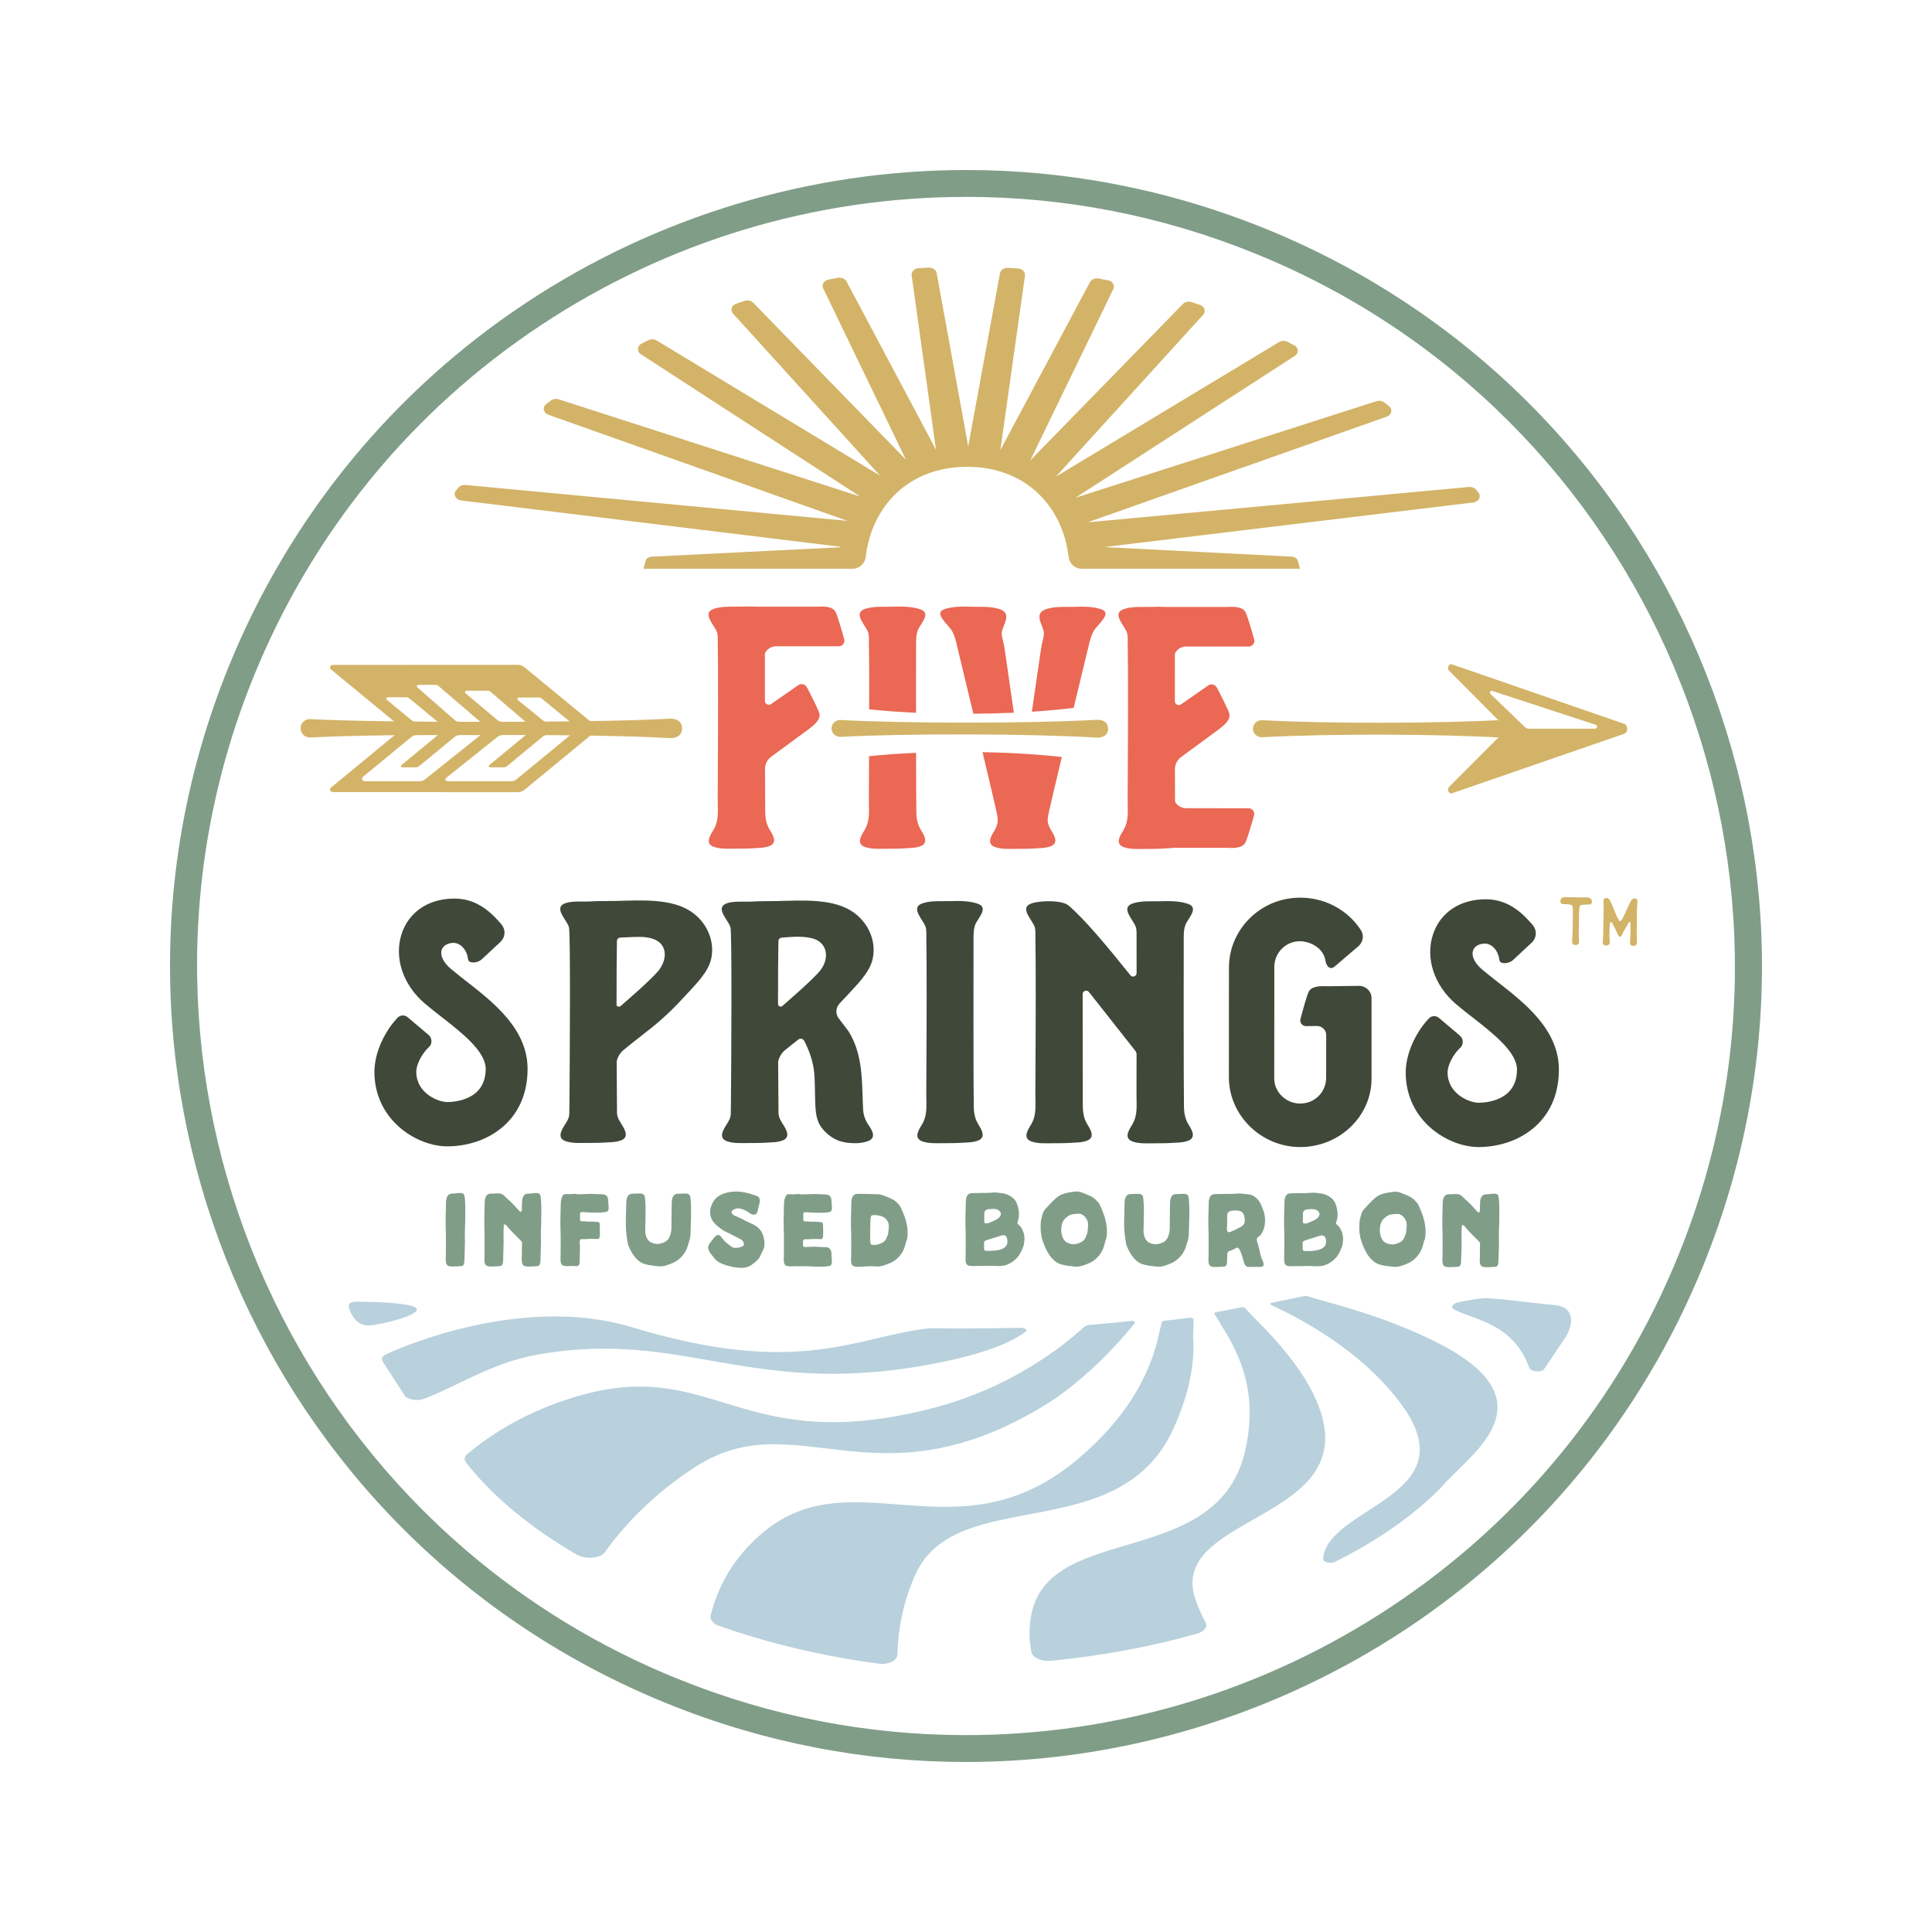 <?xml version="1.0" encoding="iso-8859-1"?>
<!-- Generator: Adobe Illustrator 28.2.0, SVG Export Plug-In . SVG Version: 6.00 Build 0)  -->
<svg version="1.1" id="Layer_1" xmlns="http://www.w3.org/2000/svg" xmlns:xlink="http://www.w3.org/1999/xlink" x="0px" y="0px"
	 width="500px" height="500px" viewBox="0 0 500 500" enable-background="new 0 0 500 500" xml:space="preserve">
<g>
	<g>
		<g>
			<path fill="#809D88" d="M250.083,44v6.952h0.001c25.567,0,50.661,4.91,74.585,14.595
				c101.708,41.173,150.957,157.414,109.784,259.122c-15.165,37.461-40.928,69.002-74.504,91.212
				c-32.802,21.698-70.846,33.167-110.019,33.167c-25.577,0-50.675-4.91-74.599-14.595
				C73.624,393.281,24.375,277.039,65.547,175.332c15.164-37.46,40.927-69,74.504-91.21c32.801-21.697,70.845-33.166,110.019-33.169
				L250.083,44 M250.07,44C168.653,44.006,91.531,92.615,59.103,172.723c-42.679,105.43,8.19,225.495,113.62,268.175
				C198.044,451.148,224.195,456,249.93,456c81.417,0,158.538-48.614,190.967-128.722c42.679-105.43-8.19-225.495-113.62-268.175
				C301.956,48.852,275.805,43.998,250.07,44L250.07,44z"/>
			<g>
				<g>
					<g>
						<g>
							<path fill="#809D88" d="M120.177,326.524c-0.001,0.034-0.008,0.063-0.017,0.091c-0.043,0.543-0.22,1.005-0.759,1.043
								c-0.775,0.057-1.531,0.12-2.308,0.113c-0.549-0.005-1.309-0.025-1.574-0.69c-0.274-0.681-0.129-1.67-0.13-2.394
								c-0.002-2.281,0.054-4.576-0.04-6.855c-0.086-2.1,0.055-4.191,0.069-6.289c0.008-1.353,0.208-2.668,1.705-2.639
								c0.694,0.016,2.155-0.389,2.751,0.011c0.442,0.299,0.405,1.202,0.456,1.702c0.136,1.319,0.078,3.026,0.078,4.338
								c-0.002,2.338-0.157,3.499-0.096,5.538c0.01,0.342,0.015,0.683,0.015,1.025C120.323,323.181,120.208,324.867,120.177,326.524
								z"/>
							<path fill="#809D88" d="M140.085,314.968c-0.002,2.338-0.158,3.499-0.096,5.538c0.011,0.342,0.015,0.683,0.015,1.025
								c-0.005,1.663-0.12,3.349-0.149,5.006c-0.001,0.034-0.007,0.063-0.017,0.091c-0.042,0.543-0.22,1.005-0.759,1.043
								c-0.775,0.057-1.531,0.12-2.307,0.113c-0.55-0.005-1.309-0.025-1.575-0.69c-0.273-0.681-0.129-1.67-0.13-2.394
								c-0.001-0.659,0.003-1.319,0.008-1.978c0.001-0.392,0.138-1.215-0.161-1.519c-0.026-0.027-0.052-0.052-0.078-0.077
								c-1.082-1.138-2.247-2.17-3.267-3.388c-0.192-0.229-0.389-0.455-0.588-0.679c-0.07-0.081-0.591-0.312-0.602-0.043
								c-0.042,1.172-0.095,2.136-0.054,3.483c0.01,0.342,0.015,0.683,0.015,1.025c-0.005,1.663-0.12,3.349-0.149,5.006
								c-0.001,0.034-0.007,0.063-0.017,0.091c-0.043,0.543-0.22,1.005-0.759,1.043c-0.775,0.057-1.531,0.12-2.307,0.113
								c-0.55-0.005-1.31-0.025-1.575-0.69c-0.273-0.681-0.129-1.67-0.13-2.394c-0.002-2.281,0.054-4.576-0.04-6.855
								c-0.086-2.1,0.055-4.191,0.069-6.289c0.008-1.353,0.208-2.668,1.705-2.639c0.694,0.016,2.257-0.226,2.854,0.177
								c0.007,0.005,0.011,0.009,0.017,0.014c0.103,0.041,0.203,0.109,0.296,0.19c0.02,0.007,0.04,0.018,0.058,0.036
								c0.869,0.885,1.703,1.55,2.558,2.456c0.174,0.188,0.347,0.378,0.516,0.573c0.42,0.487,0.786,0.862,1.159,1.224
								c0.053,0.032,0.107,0.052,0.171,0.038c0.155-0.032,0.25-0.21,0.286-0.367c0.006-0.02,0.009-0.041,0.015-0.061
								c0.014-0.545,0.026-1.089,0.031-1.634c0.008-1.353,0.208-2.668,1.705-2.639c0.693,0.016,2.155-0.389,2.751,0.011
								c0.442,0.299,0.405,1.202,0.456,1.702C140.142,311.949,140.085,313.655,140.085,314.968z"/>
							<path fill="#809D88" d="M157.413,313.203c-0.192,0.505-0.767,0.462-1.087,0.523c-0.842,0.156-1.93,0.091-2.769,0.088
								c-1.287,0-2.016-0.131-3.027-0.122c-0.019,0.005-0.037,0.007-0.058,0.011c-0.205,0.048-0.3,0.075-0.353,0.303
								c-0.002,0.005-0.005,0.014-0.006,0.018c0,0.034,0,0.068,0,0.102c0,0.201-0.003,1.349-0.006,1.534
								c0.011,0.05,0.024,0.097,0.038,0.14c0.044,0.138,0.145,0.213,0.272,0.251c0.157,0.002,0.311,0.007,0.45,0.007
								c0.801,0.002,1.198,0.145,1.898,0.086c0.117-0.009,0.234-0.014,0.352-0.014c0.569,0.002,1.146,0.106,1.714,0.136
								c0.011,0,0.021,0.007,0.031,0.016c0.187,0.036,0.345,0.197,0.359,0.688c0.018,0.706,0.038,1.394,0.036,2.102
								c-0.001,0.5-0.008,1.193-0.238,1.435c-0.233,0.249-0.571,0.118-0.82,0.118c-0.781,0.002-1.567-0.048-2.348,0.038
								c-0.368,0.041-0.734,0.027-1.101,0.002c-0.018,0-0.036,0.002-0.054,0.002c-0.146,0.009-0.398,0.009-0.51,0.129
								c-0.079,0.084-0.121,0.274-0.16,0.41c0.001,0.113,0.005,0.224,0.005,0.335c0,0.005,0,0.016,0,0.032c-0.006,0-0.012,0-0.019,0
								c0.018,0.306,0.071,0.616,0.077,0.822c0.015,0.697-0.035,1.396-0.04,2.093c-0.005,0.665-0.029,1.344-0.027,2.021
								c0.001,0.378-0.076,1.061-0.668,1.145c-0.349,0.05-0.704-0.016-1.057-0.036c-0.5,0.032-0.997,0.057-1.503,0.052
								c-0.55-0.002-1.31-0.023-1.575-0.677c-0.273-0.67-0.129-1.643-0.13-2.356c0-1.161,0.012-2.327,0.014-3.492
								c0-0.104,0.001-0.21,0-0.315c0-0.378-0.001-0.756-0.007-1.134c-0.008-0.595-0.021-1.19-0.046-1.783
								c-0.087-2.069,0.055-4.126,0.069-6.19c0.005-0.722,0.067-1.43,0.36-1.924c0.063-0.258,0.167-0.475,0.341-0.6
								c0.435-0.31,1.066-0.147,1.529-0.149c0.107,0,0.216,0.002,0.324,0.005c0.622-0.079,1.335-0.165,1.769,0.011
								c0.763,0.005,1.524-0.005,2.284-0.061c1.341-0.1,2.676,0.061,4.014,0.075c0.865,0.009,1.704,0.238,1.684,1.944
								C157.411,311.815,157.669,312.524,157.413,313.203z"/>
							<path fill="#809D88" d="M178.83,314.995c-0.001,1.17-0.107,2.347-0.1,3.512c0.005,0.706-0.016,1.333-0.182,2.023
								c-0.154,0.64-0.367,1.261-0.547,1.894c-0.57,2.005-2.184,3.732-3.877,4.42c-1.21,0.493-2.311,1.048-3.886,0.846
								c-1.244-0.156-2.364-0.208-3.571-0.62c-1.231-0.419-2.356-1.559-3.062-2.754c-0.418-0.706-0.765-1.43-1.069-2.186
								c-0.322-1.752-0.561-3.438-0.573-5.237c-0.011-1.774,0.097-3.546,0.109-5.321c0.009-1.353,0.208-2.668,1.705-2.639
								c0.694,0.014,2.153-0.231,2.751,0.172c0.442,0.299,0.404,1.199,0.456,1.702c0.137,1.319,0.078,2.865,0.078,4.178
								c-0.001,0.81-0.024,1.62-0.055,2.428c-0.028,0.776-0.08,1.575,0.137,2.324c0.149,0.514,0.399,1,0.749,1.374
								c0.487,0.516,1.424,0.781,2.087,0.815c0.739,0.041,1.318-0.179,1.994-0.466c0.489-0.206,0.997-0.677,1.242-1.211
								c0.432-0.951,0.566-1.801,0.56-2.827c-0.003-0.656,0.001-1.313,0.009-1.969c0.016-1.292,0.046-2.582,0.054-3.875
								c0.009-1.353,0.209-2.668,1.705-2.637c0.694,0.014,2.155-0.233,2.751,0.172c0.442,0.299,0.404,1.199,0.456,1.702
								C178.889,312.137,178.83,313.683,178.83,314.995z"/>
							<path fill="#809D88" d="M197.391,323.708c-0.421,0.785-0.611,1.566-1.213,2.238c-0.544,0.609-1.199,1.077-1.849,1.523
								c-0.665,0.462-1.504,0.609-2.09,0.65c-0.07,0.005-0.139,0.007-0.209,0.007c-1.53-0.002-2.975-0.292-4.439-0.79
								c-0.51-0.174-1.456-0.536-2.062-1.025c-0.42-0.342-0.747-0.831-1.101-1.251c-0.359-0.425-0.731-0.867-0.983-1.414
								c-0.403-0.871-0.027-1.546,0.393-2.089c0.113-0.147,0.227-0.292,0.342-0.437c0.201-0.256,0.408-0.518,0.605-0.783
								c0.154-0.21,0.401-0.491,0.702-0.634c0.662-0.315,1.052,0.235,1.366,0.677c0.028,0.043,0.059,0.086,0.089,0.127
								c0.405,0.559,0.955,1.091,1.633,1.586c0.113,0.084,0.223,0.172,0.329,0.258c0.334,0.267,0.648,0.521,1.064,0.579
								c0.616,0.088,1.538-0.072,2.117-0.339c0.553-0.256,0.54-0.665,0.279-1.186c-0.195-0.389-0.457-0.559-0.806-0.756
								c-0.835-0.473-1.712-0.846-2.553-1.306c-0.354-0.195-0.689-0.378-1.077-0.523c-0.287-0.106-0.56-0.251-0.858-0.462
								c-1.64-1.154-3.495-2.465-3.284-5.121c0.055-0.708,0.373-1.351,0.65-1.942c1.093-2.34,4.284-3.021,6.41-2.929
								c1.36,0.061,2.717,0.335,3.924,0.794c0.131,0.052,0.284,0.093,0.445,0.136c0.571,0.152,1.282,0.339,1.4,1.127
								c0.081,0.548-0.068,1.077-0.213,1.589c-0.045,0.158-0.087,0.308-0.122,0.457c-0.046,0.201-0.07,0.353-0.092,0.489
								c-0.043,0.281-0.077,0.502-0.27,0.898c-0.111,0.229-0.299,0.387-0.542,0.455c-0.377,0.109-0.882-0.007-1.256-0.283
								c-1.021-0.754-2.936-1.881-4.283-0.957c-0.359,0.247-0.674,0.396-0.453,0.894c0.137,0.306,0.567,0.573,0.829,0.681
								c0.001,0,0.089,0.036,0.089,0.036c0.505,0.21,1.024,0.425,1.526,0.681c0.738,0.373,1.463,0.783,2.216,1.116
								c0.1,0.043,0.2,0.086,0.301,0.129c0.393,0.167,0.799,0.344,1.161,0.607c0.009,0.005,0.017,0.011,0.025,0.018l0.008,0.007
								c1.229,0.708,1.962,1.926,2.244,3.723C197.939,321.95,197.923,322.713,197.391,323.708z"/>
							<path fill="#809D88" d="M215.188,324.704c-0.01,0.79,0.249,1.815-0.009,2.496c-0.19,0.502-0.766,0.459-1.085,0.518
								c-0.843,0.158-1.93,0.093-2.769,0.091c-1.494,0-2.234-0.179-3.535-0.106c-0.217,0.011-0.436,0.016-0.655,0.016
								c-0.352,0-0.705-0.016-1.058-0.036c-0.5,0.032-0.998,0.059-1.505,0.052c-0.55-0.002-1.31-0.023-1.576-0.677
								c-0.274-0.672-0.129-1.645-0.13-2.358c-0.002-2.245,0.055-4.504-0.04-6.746c-0.087-2.069,0.055-4.126,0.069-6.19
								c0.005-0.722,0.067-1.43,0.36-1.924c0.063-0.258,0.167-0.475,0.341-0.6c0.435-0.31,1.066-0.147,1.529-0.145
								c0.107-0.002,0.216,0,0.324,0c0.622-0.079,1.335-0.165,1.769,0.011c0.763,0.005,1.524-0.005,2.284-0.061
								c1.341-0.1,2.676,0.063,4.014,0.075c0.865,0.009,1.704,0.24,1.684,1.946c-0.009,0.79,0.249,1.498-0.008,2.177
								c-0.191,0.502-0.767,0.459-1.087,0.521c-0.842,0.156-1.929,0.091-2.769,0.088c-1.287,0-2.016-0.131-3.027-0.122
								c-0.019,0.005-0.037,0.007-0.057,0.011c-0.206,0.048-0.301,0.075-0.354,0.303c-0.001,0.005-0.003,0.014-0.006,0.018
								c0,0.034,0,0.068,0,0.102c0,0.201-0.002,1.349-0.005,1.534c0.01,0.05,0.023,0.097,0.037,0.14
								c0.045,0.138,0.146,0.213,0.272,0.251c0.158,0.002,0.311,0.009,0.45,0.009c0.802,0,1.199,0.143,1.898,0.084
								c0.117-0.009,0.234-0.014,0.352-0.014c0.569,0.002,1.147,0.109,1.714,0.136c0.011,0,0.021,0.007,0.031,0.016
								c0.187,0.036,0.345,0.197,0.359,0.688c0.018,0.706,0.04,1.394,0.036,2.102c-0.001,0.5-0.008,1.193-0.236,1.435
								c-0.233,0.249-0.573,0.118-0.82,0.12c-0.782,0-1.568-0.05-2.349,0.036c-0.368,0.041-0.733,0.027-1.1,0.005
								c-0.019,0-0.036,0.002-0.055,0.002c-0.145,0.007-0.398,0.007-0.51,0.127c-0.078,0.084-0.121,0.274-0.158,0.41
								c0.001,0.113,0.005,0.224,0.005,0.335c0,0.032-0.002,0.699-0.002,0.731c0.055,0.206,0.18,0.367,0.413,0.425
								c0.424-0.007,0.849-0.023,1.272-0.054c1.341-0.102,2.676,0.061,4.014,0.075C214.369,322.767,215.209,322.995,215.188,324.704
								z"/>
							<path fill="#809D88" d="M234.765,320.626c-0.046,0.258-0.172,0.509-0.256,0.751c-0.146,0.428-0.24,0.855-0.367,1.288
								c-0.57,1.93-2.184,3.589-3.878,4.252c-1.21,0.475-2.311,1.007-3.886,0.815c-0.45-0.054-1.644-0.036-2.081-0.002
								c-0.775,0.054-1.531,0.118-2.308,0.113c-0.549-0.007-1.309-0.027-1.574-0.69c-0.274-0.681-0.129-1.672-0.13-2.397
								c-0.002-2.281,0.054-4.576-0.04-6.855c-0.086-2.1,0.055-4.191,0.069-6.289c0.008-1.353,0.208-2.668,1.705-2.637
								c0.694,0.014,2.057,0,2.751,0.009c0.445,0.007,1.558,0.122,2.143,0.084c1.065-0.07,1.964,0.455,2.97,0.815
								c1.232,0.441,2.058,1.032,2.916,2.084c0.129,0.161,0.223,0.353,0.316,0.541c0.932,1.899,1.715,4.031,1.786,6.201
								C234.922,319.347,234.882,319.988,234.765,320.626z M229.64,315.941c-0.467-0.749-1.185-1.206-2.158-1.347
								c-0.365-0.054-0.74-0.127-1.108-0.149c-0.138,0.016-0.279,0.02-0.412,0.036c-0.241,0.027-0.423,0.018-0.533,0.274
								c-0.188,0.435-0.1,0.853-0.165,1.315c-0.001,0.011-0.006,0.02-0.008,0.029c-0.041,1.301-0.085,3.22-0.048,4.463
								c0.006,0.179,0.009,0.401,0.011,0.62c0.048,0.287-0.019,0.631,0.173,0.822c0.178,0.177,0.431,0.12,0.648,0.181
								c0.005,0.002,0.008,0.002,0.011,0.005c0.023-0.002,0.045-0.002,0.067,0c0.739,0.038,1.319-0.177,1.996-0.45
								c0.488-0.199,0.996-0.652,1.24-1.166c0.129-0.269,0.218-0.559,0.346-0.833c0.175-0.369,0.178-0.661,0.223-1.077
								C230.03,317.668,230.178,316.806,229.64,315.941z"/>
							<path fill="#809D88" d="M256.179,327.576c-1.521,0.002-3.041,0.079-4.56,0.066c-0.55-0.002-1.31-0.023-1.575-0.688
								c-0.273-0.681-0.129-1.67-0.13-2.394c-0.002-2.281,0.054-4.578-0.04-6.855c-0.086-2.102,0.057-4.194,0.069-6.289
								c0.008-1.353,0.208-2.671,1.705-2.639c0.911,0.02,1.911-0.072,2.815-0.048c0.605,0.016,1.211,0.007,1.815-0.045
								c0.48-0.045,0.986-0.084,1.47-0.068c0.401,0.011,0.797,0.118,1.198,0.147c0.436,0.034,0.385,0.011,0.815,0.104
								c1.258,0.269,2.745,1.095,3.295,2.356c0.56,1.288,0.882,3.039,0.452,4.529c-0.045,0.158-0.098,0.31-0.157,0.45
								c-0.095,0.229-0.037,0.5,0.139,0.652c0.263,0.229,0.585,0.518,0.694,0.681c1.08,1.629,1.101,3.073,0.721,4.868
								c-0.456,1.161-0.878,2.229-1.702,3.128c-0.76,0.828-1.697,1.428-2.695,1.804c-0.819,0.308-1.692,0.33-2.563,0.303
								C257.349,327.617,256.755,327.574,256.179,327.576z M260.716,321.479c0.021-0.475-0.023-1.421-0.599-1.715
								c-0.248-0.127-0.522-0.07-0.784-0.066c-0.446,0.134-0.893,0.267-1.34,0.414c-0.697,0.231-1.408,0.421-2.102,0.659
								c-0.051,0.018-0.091,0.032-0.107,0.038c-0.328,0.118-0.786,0.179-1.003,0.478c-0.049,0.07-0.084,0.143-0.111,0.217
								c-0.006,0.575-0.008,1.15-0.005,1.725c0.048,0.24,0.152,0.432,0.468,0.493c0.154-0.002,0.321-0.002,0.499-0.002
								C257.16,323.722,260.612,323.69,260.716,321.479z M254.718,316.29c-0.002,0.326,0.595,0.328,0.756,0.308
								c0.371-0.045,0.731-0.208,1.074-0.367c0.757-0.349,1.624-0.597,2.182-1.322c0.369-0.478,0.406-1.036-0.006-1.457
								c-0.626-0.636-1.349-0.636-2.139-0.568c-0.773,0.066-1.588-0.054-1.838,0.937C254.744,314.592,254.723,315.52,254.718,316.29
								z"/>
							<path fill="#809D88" d="M286.34,320.377c-0.049,0.269-0.173,0.53-0.257,0.783c-0.147,0.439-0.239,0.887-0.368,1.335
								c-0.57,2.007-2.184,3.734-3.877,4.422c-1.21,0.493-2.311,1.05-3.886,0.849c-1.244-0.158-2.364-0.213-3.571-0.622
								c-1.231-0.419-2.355-1.559-3.062-2.754c-0.635-1.075-1.111-2.186-1.511-3.397c-0.457-1.385-0.532-2.75-0.47-4.23
								c0.037-0.91,0.224-1.672,0.479-2.528c0.145-0.487,0.362-0.966,0.695-1.319c1.037-1.098,1.88-2.102,3.044-3.057
								c0.87-0.717,2.128-1.113,3.181-1.265c0.583-0.086,1.166-0.195,1.751-0.235c1.066-0.07,1.963,0.475,2.969,0.849
								c1.233,0.459,2.059,1.075,2.916,2.168c0.13,0.165,0.224,0.364,0.317,0.561c0.931,1.973,1.714,4.194,1.786,6.45
								C286.496,319.048,286.455,319.714,286.34,320.377z M275.608,321.183c0.487,0.518,1.422,0.783,2.087,0.819
								c0.738,0.038,1.317-0.183,1.994-0.468c0.488-0.206,0.997-0.677,1.241-1.211c0.128-0.283,0.217-0.584,0.346-0.867
								c0.175-0.385,0.179-0.688,0.222-1.12c0.105-1.037,0.255-1.933-0.285-2.831c-0.466-0.779-1.282-1.507-2.157-1.401
								c-0.82,0.102-1.675,0.009-2.419,0.48c-0.714,0.448-1.417,1.066-1.721,1.951c-0.093,0.274-0.164,0.57-0.21,0.878
								C274.509,318.738,274.769,320.295,275.608,321.183z"/>
							<path fill="#809D88" d="M307.789,315.081c-0.001,1.17-0.108,2.347-0.1,3.512c0.005,0.706-0.016,1.333-0.182,2.023
								c-0.154,0.64-0.367,1.261-0.547,1.894c-0.57,2.007-2.184,3.732-3.877,4.422c-1.21,0.491-2.311,1.046-3.886,0.844
								c-1.244-0.156-2.364-0.208-3.571-0.62c-1.231-0.419-2.356-1.557-3.062-2.754c-0.418-0.706-0.765-1.43-1.069-2.186
								c-0.322-1.752-0.561-3.438-0.573-5.237c-0.011-1.774,0.097-3.546,0.109-5.321c0.009-1.353,0.208-2.668,1.705-2.639
								c0.694,0.016,2.153-0.231,2.751,0.172c0.442,0.299,0.404,1.199,0.456,1.702c0.137,1.319,0.078,2.865,0.078,4.178
								c-0.001,0.81-0.024,1.62-0.055,2.428c-0.028,0.776-0.08,1.575,0.137,2.324c0.149,0.516,0.399,1.003,0.749,1.374
								c0.487,0.516,1.424,0.781,2.087,0.815c0.739,0.043,1.318-0.179,1.994-0.466c0.489-0.206,0.997-0.677,1.242-1.211
								c0.432-0.951,0.566-1.801,0.56-2.827c-0.003-0.656,0.001-1.313,0.009-1.969c0.016-1.292,0.046-2.582,0.054-3.875
								c0.009-1.353,0.209-2.666,1.705-2.637c0.694,0.014,2.155-0.231,2.751,0.172c0.442,0.299,0.404,1.199,0.456,1.702
								C307.847,312.223,307.789,313.769,307.789,315.081z"/>
							<path fill="#809D88" d="M326.508,325.673c0.163,0.45,0.694,1.315,0.459,1.84c-0.146,0.333-0.543,0.378-0.904,0.344
								c-0.128,0.029-0.276,0.018-0.448,0.016c-0.57-0.002-1.144-0.018-1.713,0.016c-0.079,0.005-0.16,0.007-0.239,0.009
								c-0.252-0.002-0.505-0.011-0.762-0.027c-0.002,0-0.005,0-0.006,0s-0.002,0-0.003,0c-0.667-0.251-0.839-0.704-1.03-1.421
								c-0.243-0.917-0.489-1.788-0.874-2.628c-0.092-0.274-0.21-0.532-0.402-0.742c-0.37-0.41-0.855,0.023-1.228,0.201
								c-0.382,0.183-0.769,0.358-1.172,0.473c-0.186,0.091-0.354,0.143-0.453,0.362c-0.053,0.12-0.103,0.263-0.146,0.398
								c-0.002,0.715-0.008,1.428-0.02,2.143c-0.001,0.034-0.008,0.063-0.017,0.091c-0.043,0.543-0.22,1.005-0.759,1.046
								c-0.775,0.052-1.531,0.115-2.307,0.111c-0.55-0.005-1.31-0.025-1.575-0.69c-0.274-0.681-0.129-1.672-0.13-2.397
								c-0.002-2.281,0.054-4.576-0.04-6.855c-0.086-2.1,0.054-4.191,0.069-6.289c0.008-1.353,0.208-2.668,1.705-2.637
								c0.837,0.016,1.751-0.059,2.595-0.05c0.827,0.005,1.655,0.029,2.482-0.048c0.473-0.041,0.967-0.077,1.443-0.063
								c0.401,0.011,0.798,0.118,1.199,0.147c0.436,0.032,0.874,0.05,1.305,0.145c1.335,0.287,2.518,1.618,2.987,3.008
								c0.216,0.64,0.545,1.261,0.686,1.93c0.384,1.806,0.206,3.612-0.71,5.162c-0.232,0.396-0.579,0.647-0.922,0.903
								c-0.222,0.163-0.315,0.287-0.316,0.607c0,0.593,0.308,1.118,0.423,1.682c0.123,0.597,0.309,1.172,0.429,1.783
								c0.031,0.156,0.06,0.312,0.088,0.471C326.299,325.039,326.397,325.36,326.508,325.673z M322.137,315.968
								c-0.026-0.79-0.043-1.596-0.582-2.155c-0.553-0.575-1.615-0.575-2.315-0.516c-0.685,0.061-1.42,0.097-1.641,0.994
								c-0.005,0.837-0.014,1.675-0.017,2.51c-0.005,0.482-0.209,1.636,0.169,1.976c0.363,0.328,0.987-0.131,1.354-0.269
								c0.729-0.274,1.394-0.711,2.099-1.05C321.741,317.199,322.161,316.634,322.137,315.968z"/>
							<path fill="#809D88" d="M338.639,327.63c-1.521,0.005-3.041,0.079-4.56,0.068c-0.55-0.002-1.31-0.025-1.575-0.69
								c-0.273-0.681-0.129-1.67-0.13-2.394c-0.002-2.281,0.054-4.578-0.04-6.855c-0.086-2.102,0.057-4.194,0.069-6.289
								c0.008-1.353,0.208-2.671,1.705-2.637c0.911,0.018,1.911-0.075,2.815-0.048c0.605,0.016,1.211,0.007,1.815-0.048
								c0.48-0.045,0.986-0.084,1.47-0.066c0.401,0.011,0.797,0.118,1.198,0.147c0.436,0.032,0.385,0.009,0.815,0.102
								c1.258,0.269,2.745,1.095,3.295,2.356c0.56,1.288,0.882,3.039,0.452,4.529c-0.045,0.158-0.098,0.31-0.157,0.45
								c-0.095,0.229-0.037,0.5,0.139,0.652c0.263,0.229,0.585,0.518,0.694,0.681c1.08,1.632,1.101,3.076,0.721,4.87
								c-0.456,1.161-0.878,2.227-1.702,3.125c-0.76,0.828-1.697,1.43-2.695,1.804c-0.819,0.308-1.692,0.333-2.563,0.306
								C339.809,327.671,339.215,327.628,338.639,327.63z M343.176,321.533c0.022-0.475-0.023-1.421-0.599-1.715
								c-0.248-0.127-0.522-0.07-0.784-0.066c-0.446,0.136-0.893,0.269-1.34,0.416c-0.697,0.229-1.408,0.419-2.102,0.656
								c-0.051,0.018-0.091,0.032-0.108,0.038c-0.328,0.12-0.786,0.181-1.003,0.48c-0.049,0.07-0.084,0.143-0.111,0.217
								c-0.006,0.575-0.008,1.15-0.005,1.725c0.048,0.24,0.152,0.432,0.468,0.493c0.154-0.002,0.321-0.002,0.499-0.002
								C339.62,323.776,343.072,323.745,343.176,321.533z M337.178,316.346c-0.002,0.326,0.595,0.328,0.756,0.308
								c0.371-0.048,0.731-0.21,1.074-0.369c0.757-0.349,1.624-0.595,2.182-1.319c0.369-0.48,0.406-1.039-0.006-1.457
								c-0.626-0.636-1.349-0.638-2.139-0.57c-0.773,0.066-1.588-0.052-1.838,0.939
								C337.204,314.649,337.183,315.577,337.178,316.346z"/>
							<path fill="#809D88" d="M368.8,320.431c-0.049,0.269-0.173,0.53-0.257,0.783c-0.147,0.441-0.239,0.889-0.368,1.338
								c-0.57,2.007-2.184,3.732-3.877,4.422c-1.21,0.491-2.311,1.048-3.886,0.849c-1.244-0.161-2.364-0.213-3.571-0.625
								c-1.231-0.419-2.355-1.557-3.062-2.752c-0.635-1.077-1.111-2.188-1.511-3.399c-0.457-1.385-0.532-2.75-0.47-4.23
								c0.037-0.91,0.224-1.672,0.479-2.528c0.145-0.487,0.362-0.966,0.695-1.319c1.036-1.095,1.88-2.1,3.044-3.057
								c0.87-0.717,2.129-1.111,3.181-1.265c0.583-0.086,1.166-0.195,1.751-0.233c1.066-0.072,1.963,0.473,2.969,0.849
								c1.233,0.459,2.059,1.073,2.916,2.166c0.13,0.165,0.224,0.364,0.317,0.564c0.931,1.973,1.714,4.191,1.786,6.448
								C368.956,319.103,368.915,319.768,368.8,320.431z M358.068,321.239c0.487,0.516,1.422,0.781,2.087,0.817
								c0.738,0.041,1.317-0.181,1.994-0.468c0.488-0.206,0.997-0.677,1.241-1.211c0.128-0.283,0.217-0.584,0.346-0.867
								c0.175-0.382,0.179-0.686,0.222-1.118c0.105-1.037,0.255-1.933-0.285-2.833c-0.466-0.779-1.282-1.507-2.157-1.399
								c-0.82,0.102-1.675,0.007-2.419,0.478c-0.714,0.45-1.417,1.068-1.721,1.953c-0.093,0.274-0.164,0.57-0.21,0.878
								C356.969,318.793,357.229,320.352,358.068,321.239z"/>
							<path fill="#809D88" d="M388.015,315.135c-0.002,2.338-0.158,3.499-0.096,5.538c0.011,0.342,0.015,0.683,0.015,1.025
								c-0.005,1.663-0.12,3.349-0.149,5.006c-0.001,0.034-0.007,0.063-0.017,0.091c-0.042,0.543-0.22,1.005-0.759,1.041
								c-0.775,0.057-1.531,0.12-2.307,0.115c-0.55-0.005-1.309-0.027-1.575-0.693c-0.273-0.681-0.129-1.67-0.13-2.394
								c-0.001-0.659,0.003-1.319,0.008-1.978c0.001-0.392,0.138-1.215-0.161-1.519c-0.026-0.027-0.052-0.052-0.078-0.077
								c-1.082-1.136-2.247-2.17-3.267-3.388c-0.192-0.229-0.389-0.455-0.588-0.679c-0.07-0.081-0.591-0.31-0.602-0.041
								c-0.042,1.172-0.095,2.136-0.054,3.483c0.01,0.342,0.015,0.683,0.015,1.025c-0.005,1.663-0.12,3.349-0.149,5.006
								c-0.001,0.034-0.007,0.063-0.017,0.091c-0.043,0.543-0.22,1.005-0.759,1.043c-0.775,0.054-1.531,0.118-2.307,0.113
								c-0.55-0.005-1.31-0.027-1.575-0.693c-0.273-0.681-0.129-1.67-0.13-2.394c-0.002-2.281,0.054-4.576-0.04-6.855
								c-0.086-2.1,0.055-4.191,0.069-6.289c0.008-1.353,0.208-2.668,1.705-2.637c0.694,0.014,2.257-0.226,2.854,0.177
								c0.007,0.005,0.011,0.009,0.017,0.014c0.103,0.041,0.203,0.109,0.296,0.19c0.02,0.007,0.04,0.018,0.058,0.036
								c0.869,0.883,1.703,1.548,2.559,2.456c0.174,0.188,0.347,0.378,0.516,0.573c0.42,0.487,0.786,0.86,1.159,1.222
								c0.053,0.032,0.108,0.052,0.171,0.038c0.155-0.032,0.25-0.21,0.286-0.367c0.006-0.02,0.009-0.041,0.015-0.061
								c0.014-0.545,0.026-1.089,0.031-1.634c0.008-1.353,0.208-2.668,1.705-2.637c0.693,0.014,2.155-0.392,2.751,0.011
								c0.442,0.299,0.405,1.202,0.456,1.702C388.073,312.116,388.015,313.823,388.015,315.135z"/>
						</g>
					</g>
				</g>
				<path fill="#D3B367" d="M217.635,186.339c-1.341-0.089-2.429,0.882-2.43,2.178c-0.001,1.296,1.085,2.268,2.427,2.182
					c16.928-0.912,48.989-0.844,65.911,0.184c0,0,3.228,0.393,3.229-2.293c0.002-2.686-3.226-2.297-3.226-2.297
					C266.897,187.251,234.286,187.259,217.635,186.339z"/>
				<g>
					<path fill="#D3B367" d="M382.597,127.442c-0.2-0.242-0.401-0.483-0.603-0.724c-0.413-0.492-1.112-0.755-1.821-0.689
						l-98.683,9.141l77.386-27.337c1.327-0.469,1.619-1.938,0.561-2.762c-0.393-0.306-0.787-0.61-1.183-0.913
						c-0.561-0.428-1.34-0.552-2.034-0.329l-77.89,24.994l56.776-36.729c1.059-0.685,0.994-2.128-0.134-2.718
						c-0.596-0.312-1.194-0.62-1.795-0.925c-0.674-0.343-1.51-0.311-2.153,0.077l-57.761,34.831l38.113-41.893
						c0.788-0.867,0.392-2.14-0.807-2.55c-0.732-0.251-1.467-0.497-2.205-0.738c-0.789-0.259-1.689-0.056-2.228,0.496
						l-39.502,40.477l21.499-44.356c0.458-0.944-0.188-2.022-1.365-2.251c-0.827-0.161-1.656-0.316-2.488-0.466
						c-0.904-0.163-1.822,0.234-2.202,0.946l-23.183,43.46l6.368-45.147c0.131-0.933-0.675-1.78-1.782-1.857
						c-0.872-0.06-1.746-0.114-2.622-0.163c-1.013-0.056-1.911,0.559-2.067,1.408l-8.218,44.816l-8.165-44.869
						c-0.154-0.846-1.046-1.462-2.057-1.411c-0.876,0.044-1.751,0.094-2.624,0.15c-1.111,0.071-1.924,0.919-1.793,1.855
						l6.302,45.119l-23.148-43.535c-0.378-0.71-1.291-1.109-2.192-0.95c-0.833,0.146-1.664,0.298-2.492,0.454
						c-1.181,0.224-1.834,1.303-1.376,2.25l21.425,44.355L194.953,78.37c-0.536-0.551-1.432-0.756-2.22-0.502
						c-0.74,0.238-1.477,0.481-2.211,0.729c-1.204,0.406-1.607,1.681-0.817,2.551l38.051,41.939l-57.808-34.965
						c-0.64-0.387-1.472-0.422-2.145-0.084c-0.603,0.303-1.204,0.609-1.803,0.919c-1.134,0.587-1.204,2.033-0.144,2.721
						l56.739,36.813l-78.005-25.147c-0.692-0.223-1.469-0.101-2.031,0.324c-0.397,0.3-0.792,0.602-1.186,0.906
						c-1.064,0.821-0.776,2.295,0.552,2.766l77.4,27.46l-98.863-9.292c-0.707-0.066-1.404,0.193-1.818,0.682
						c-0.202,0.239-0.404,0.479-0.604,0.719c-0.848,1.015-0.135,2.431,1.32,2.608l98.257,11.999l-0.383,0.131l-48.488,2.416
						c-0.732,0.016-1.451,0.343-1.68,1.13l-0.545,1.995l54.162,0c1.75,0,3.16-1.341,3.365-3.079
						c1.55-13.13,11.149-23.31,26.272-23.3c15.109,0.01,24.683,10.189,26.233,23.304c0.205,1.736,1.614,3.075,3.362,3.075l56.53,0
						l-0.542-1.996c-0.228-0.787-0.946-1.114-1.679-1.132l-48.484-2.481l95.529-11.535
						C382.723,129.869,383.438,128.459,382.597,127.442z"/>
				</g>
			</g>
			<g>
				<path fill="#EA6854" d="M216.281,158.43c-0.819-1.63-3.322-1.502-4.975-1.419c-0.108,0.007-9.293,0.003-15.781,0
					c-1.25-0.083-2.512-0.055-3.753-0.021c-2.308,0.066-4.752-0.18-6.969,0.556c-3.489,1.16,0.401,4.44,0.83,6.327
					c0.205,0.898,0.108,1.93,0.127,2.841c0.04,2.084,0.052,4.166,0.063,6.251c0.027,5.9,0.014,11.8-0.005,17.699
					c-0.017,5.409-0.042,10.819-0.075,16.227c-0.019,2.925,0.419,5.508-1.23,8.115c-0.908,1.44-2.015,3.42,0.294,4.191
					c1.154,0.385,2.382,0.449,3.601,0.451c0.407,0.002,0.811-0.005,1.211-0.008c2.117-0.015,4.198,0.004,6.321-0.17
					c1.024-0.024,2.047-0.12,3.018-0.441c2.31-0.768,1.207-2.749,0.299-4.191c-1.294-2.053-1.245-4.082-1.232-6.401
					c-0.019-0.065-0.036-8.62-0.036-9.738c0.089-1.136,0.672-2.189,1.624-2.886c4.557-3.338,9.598-7.044,9.668-7.098
					c1.295-0.99,3.254-2.487,2.736-4.226c-0.276-0.928-2.225-4.803-3.208-6.643c-0.452-0.849-1.617-1.06-2.36-0.428l-6.884,4.791
					c-0.671,0.466-1.61,0.007-1.61-0.787c-0.003-5.28-0.001-9.921,0.003-12.323c0.479-1.09,1.602-1.853,2.912-1.853l16.151,0.011
					c0.992,0.001,1.713-0.899,1.466-1.821C217.947,163.436,216.717,159.3,216.281,158.43z"/>
				<path fill="#EA6854" d="M237.138,208.463c-0.028-0.099-0.046-6.181-0.056-13.631c-4.313,0.185-8.427,0.479-12.17,0.877
					c-0.015,3.736-0.029,7.472-0.052,11.208c-0.019,2.924,0.419,5.507-1.23,8.115c-0.908,1.439-2.015,3.422,0.293,4.191
					c1.537,0.513,3.206,0.456,4.808,0.444c2.117-0.017,4.198,0.003,6.32-0.172c1.025-0.023,2.049-0.117,3.019-0.438
					c2.31-0.768,1.207-2.749,0.298-4.191C237.078,212.811,237.125,210.784,237.138,208.463z"/>
				<path fill="#EA6854" d="M238.159,157.678c-2.326-0.776-4.84-0.731-7.269-0.661c-2.308,0.065-4.752-0.181-6.969,0.556
					c-3.489,1.158,0.401,4.441,0.83,6.328c0.205,0.898,0.108,1.928,0.125,2.84c0.04,2.083,0.053,4.168,0.065,6.253
					c0.016,3.527,0.002,7.055-0.003,10.582c3.718,0.396,7.823,0.693,12.136,0.885c-0.004-8.956,0.002-17.008,0.011-17.071
					c-0.017-1.435-0.032-3.049,0.458-4.312C238.157,161.488,241.174,158.685,238.159,157.678z"/>
				<path fill="#EA6854" d="M259.798,166.764c-0.201-0.91-0.542-1.942-0.554-2.84c-0.023-1.887,3.081-5.165-0.686-6.328
					c-2.393-0.74-4.778-0.497-7.102-0.565c-2.446-0.073-4.971-0.121-7.112,0.652c-2.774,1.003,0.914,3.811,1.908,5.4
					c0.792,1.263,1.166,2.879,1.49,4.313c0.026,0.065,1.996,8.265,4.161,17.321c3.542-0.027,7.06-0.119,10.484-0.272
					C261.219,176.635,260.057,167.942,259.798,166.764z"/>
				<path fill="#EA6854" d="M285.086,157.71c-2.139-0.776-4.665-0.731-7.111-0.661c-2.324,0.065-4.707-0.181-7.103,0.556
					c-3.767,1.158-0.668,4.44-0.696,6.327c-0.012,0.898-0.356,1.93-0.558,2.839c-0.258,1.167-1.406,9.679-2.572,17.421
					c3.867-0.248,7.513-0.581,10.815-1.001c2.026-8.419,3.788-15.711,3.812-15.772c0.328-1.433,0.703-3.048,1.497-4.311
					C284.167,161.519,287.859,158.716,285.086,157.71z"/>
				<path fill="#EA6854" d="M271.503,209.865c0.052-0.233,0.108-0.468,0.164-0.7c0.047-0.199,0.176-0.474,0.165-0.677
					c-0.005-0.094,1.308-5.614,2.974-12.571c-3.116-0.351-6.447-0.636-9.932-0.847c-0.158,0.046-0.316,0.04-0.465-0.031
					c-3.292-0.192-6.697-0.319-10.134-0.387c1.796,7.538,3.26,13.725,3.254,13.825c0.244,0.99,0.452,1.978,0.627,2.979
					c0.21,1.207-0.194,2.564-0.849,3.601c-0.909,1.44-2.015,3.42,0.292,4.191c1.537,0.511,3.204,0.455,4.808,0.442
					c2.117-0.016,4.198,0.004,6.319-0.17c1.027-0.024,2.05-0.12,3.02-0.441c2.346-0.781,1.172-2.811,0.255-4.259
					c-0.231-0.365-0.421-0.751-0.568-1.156c-0.148-0.395-0.304-0.799-0.302-1.226c0.002-0.417,0.056-0.841,0.118-1.253
					C271.315,210.743,271.405,210.303,271.503,209.865z"/>
				<path fill="#EA6854" d="M323.088,209.172l-16.151-0.011c-1.253-0.001-2.334-0.704-2.841-1.72
					c-0.013-1.532-0.023-4.589-0.029-8.361c-0.004-1.252,0.603-2.435,1.641-3.194c4.557-3.338,9.598-7.046,9.668-7.098
					c1.295-0.989,3.254-2.486,2.736-4.227c-0.276-0.928-2.224-4.802-3.208-6.643c-0.452-0.848-1.616-1.06-2.36-0.428l-6.884,4.792
					c-0.67,0.466-1.61,0.007-1.61-0.788c-0.003-5.28,0-9.921,0.006-12.322c0.476-1.09,1.6-1.854,2.91-1.852l16.151,0.011
					c0.993,0.001,1.713-0.899,1.466-1.821c-0.542-2.001-1.771-6.138-2.207-7.009c-0.819-1.629-3.322-1.5-4.975-1.417
					c-0.108,0.006-9.293,0.003-15.781,0c-1.25-0.083-2.512-0.055-3.753-0.021c-2.308,0.066-4.752-0.18-6.969,0.555
					c-3.489,1.158,0.401,4.441,0.83,6.328c0.205,0.898,0.108,1.93,0.125,2.84c0.04,2.083,0.053,4.168,0.065,6.253
					c0.027,5.9,0.014,11.798-0.005,17.698c-0.017,5.409-0.042,10.819-0.075,16.228c-0.019,2.923,0.419,5.505-1.23,8.115
					c-0.908,1.438-2.015,3.42,0.293,4.19c1.537,0.513,3.206,0.456,4.808,0.444c2.117-0.017,4.198,0.003,6.32-0.172
					c0.593-0.013,1.184-0.057,1.766-0.147c6.898,0.006,13.466,0.013,13.562,0.018c1.655,0.087,4.156,0.219,4.977-1.412
					c0.437-0.868,1.673-5.002,2.217-7.004C324.8,210.074,324.081,209.173,323.088,209.172z"/>
			</g>
			<g>
				<path fill="#3F4839" d="M136.539,276.647c-0.009,13.769-10.788,20.033-20.797,20.027c-7.756-0.005-18.62-6.591-18.845-18.943
					c-0.097-5.109,2.562-10.712,5.981-14.333c0.705-0.744,1.834-0.806,2.614-0.148l5.425,4.586c0.462,0.389,0.734,0.971,0.742,1.599
					c0.01,0.602-0.228,1.172-0.656,1.555c-1.612,1.465-3.309,4.316-3.269,6.52c0.102,5.482,5.7,7.7,8.016,7.701
					c1.661,0.001,9.942-0.405,9.947-8.57c0.003-4.547-6.098-9.306-11.479-13.505c-1.411-1.099-2.871-2.238-4.236-3.393
					c-5.708-4.832-8.069-11.943-6.018-18.119c1.893-5.686,6.994-9.078,13.646-9.073c2.43,0.002,4.479,0.619,6.2,1.542
					c2.518,1.348,4.199,3.127,5.794,4.927c1.382,1.559,1.224,3.511-0.166,4.817c-2.108,1.982-4.808,4.471-4.808,4.471
					c-0.754,0.641-1.928,0.96-2.91,0.653c-0.668-0.208-0.589-0.956-0.733-1.516c-0.281-1.101-0.872-2.118-1.753-2.773
					c-0.477-0.355-1.035-0.611-1.675-0.66c-0.703-0.042-2.786,0.187-3.272,1.921c-0.401,1.425,0.499,3.2,2.47,4.869
					c1.147,0.972,3.903,3.123,3.903,3.123C127.737,259.442,136.544,266.312,136.539,276.647z"/>
				<path fill="#3F4839" d="M184.08,248.028c-0.764,3.672-4.198,6.871-6.688,9.621c-2.775,3.068-5.779,5.956-9.042,8.548
					c-2.322,1.846-4.687,3.645-6.969,5.535c-0.917,0.76-1.537,1.816-1.785,2.979c0.029,7.018,0.071,12.494,0.085,13.214
					c0.008,0.394,0.055,0.791,0.185,1.166c0.231,0.68,0.629,1.293,1.012,1.903c0.909,1.442,2.012,3.424-0.298,4.192
					c-0.97,0.322-1.994,0.416-3.019,0.439c-2.122,0.175-4.203,0.156-6.32,0.172c-1.602,0.012-3.271,0.069-4.808-0.444
					c-2.309-0.77-1.202-2.752-0.293-4.191c0.386-0.609,0.786-1.222,1.019-1.902c0.118-0.346,0.164-0.712,0.177-1.076
					c0.006-0.98,0.022-1.962,0.037-2.943c0.093-10.169,0.292-43.429-0.114-45.211c-0.429-1.887-4.319-5.17-0.83-6.328
					c1.772-0.589,4.416-0.295,6.199-0.403c1.266-0.076,2.533-0.13,3.801-0.113c6.494,0.09,14.927-1.057,20.914,1.866
					C182.256,237.451,185.166,242.802,184.08,248.028z M171.333,244.633c-1.068-1.554-3.112-1.979-4.811-2.137
					c-0.93-0.086-4.185,0.044-5.969,0.145c-0.494,0.027-0.883,0.411-0.892,0.884c-0.075,3.802-0.103,10.069-0.101,16.719
					c0.267,0.315,0.75,0.403,1.102,0.088c1.302-1.161,8.358-7.182,10.02-9.464C171.94,249.137,172.665,246.574,171.333,244.633z"/>
				<path fill="#3F4839" d="M224.753,291.118c0.967,1.407,2.152,3.344-0.122,4.2c-0.829,0.311-1.707,0.45-2.592,0.522
					c-1.982,0.075-4.005-0.139-5.567-0.865c-1.727-0.802-3.446-2.308-4.359-3.941c-1.058-1.895-1.08-4.291-1.156-6.387
					c-0.083-2.334-0.024-4.673-0.24-7.002c-0.268-2.889-1.261-5.731-2.591-8.283c-0.302-0.581-1.037-0.73-1.536-0.318
					c-0.293,0.243-2.585,2.028-3.418,2.716c-0.915,0.76-1.536,1.816-1.786,2.979c0.032,7.019,0.073,12.494,0.087,13.214
					c0.008,0.394,0.055,0.791,0.182,1.166c0.233,0.681,0.632,1.295,1.015,1.905c0.909,1.442,2.012,3.423-0.298,4.191
					c-0.97,0.322-1.994,0.416-3.02,0.439c-2.121,0.175-4.203,0.156-6.319,0.172c-1.602,0.012-3.272,0.069-4.808-0.444
					c-2.309-0.77-1.203-2.752-0.293-4.19c0.385-0.611,0.783-1.222,1.019-1.903c0.118-0.346,0.164-0.709,0.177-1.076
					c0.006-0.98,0.022-1.961,0.038-2.943c0.091-10.169,0.291-43.429-0.115-45.211c-0.429-1.887-4.319-5.17-0.83-6.328
					c1.718-0.569,4.258-0.312,6.034-0.392c1.371-0.064,2.74-0.136,4.112-0.121c6.474,0.071,14.827-1.037,20.768,1.863
					c4.912,2.4,7.822,7.751,6.735,12.975c-0.763,3.672-4.197,6.871-6.688,9.623c-0.611,0.675-1.237,1.339-1.871,1.994
					c-1.044,1.074-1.147,2.708-0.242,3.893c1.118,1.461,2.448,3.189,2.589,3.418c3.791,6.178,3.366,13.167,3.707,20.053
					c0.07,1.446,0.536,2.85,1.368,4.058C224.74,291.104,224.745,291.11,224.753,291.118z M210.194,242.839
					c-2.458-0.641-5.295-0.395-7.874-0.182c-0.482,0.04-0.858,0.419-0.866,0.883c-0.075,3.721-0.103,9.808-0.102,16.306
					c0,0.539,0.674,0.885,1.093,0.524c1.309-1.17,8.368-7.191,10.03-9.474C214.631,247.932,214.218,243.888,210.194,242.839z"/>
				<path fill="#3F4839" d="M252.93,295.249c-0.97,0.322-1.994,0.416-3.019,0.439c-2.122,0.175-4.203,0.156-6.32,0.172
					c-1.602,0.012-3.271,0.069-4.808-0.444c-2.309-0.77-1.202-2.752-0.293-4.191c1.648-2.608,1.211-5.191,1.23-8.115
					c0.032-5.409,0.058-10.819,0.075-16.228c0.02-5.899,0.033-11.799,0.005-17.697c-0.012-2.085-0.024-4.169-0.065-6.252
					c-0.018-0.912,0.079-1.941-0.125-2.84c-0.429-1.887-4.319-5.17-0.83-6.328c2.216-0.737,4.661-0.491,6.969-0.555
					c2.429-0.07,4.944-0.115,7.269,0.661c3.016,1.007-0.001,3.81-0.616,5.398c-0.489,1.263-0.475,2.877-0.458,4.312
					c-0.022,0.144-0.021,40.818,0.053,41.075c-0.013,2.321-0.06,4.348,1.232,6.402C254.137,292.5,255.24,294.481,252.93,295.249z"/>
				<path fill="#3F4839" d="M307.334,295.283c-0.97,0.323-1.994,0.418-3.018,0.441c-2.124,0.175-4.204,0.156-6.32,0.171
					c-1.604,0.013-3.271,0.069-4.807-0.444c-2.309-0.768-1.203-2.751-0.295-4.19c1.648-2.608,1.212-5.191,1.23-8.115
					c0.007-1.289,0.014-5.376,0.019-10.476c-0.082-0.208-0.156-0.399-0.239-0.608l-12.125-15.381
					c-0.552-0.605-1.592-0.232-1.59,0.571c0.013,11.567,0.03,27.397,0.036,27.422c-0.013,2.32-0.06,4.348,1.232,6.401
					c0.909,1.442,2.012,3.424-0.298,4.19c-0.97,0.323-1.994,0.418-3.019,0.441c-2.122,0.175-4.203,0.156-6.32,0.171
					c-1.602,0.013-3.271,0.069-4.808-0.444c-2.309-0.768-1.202-2.751-0.293-4.19c1.648-2.608,1.211-5.191,1.23-8.115
					c0.032-5.409,0.058-10.819,0.075-16.228c0.02-5.899,0.033-11.799,0.005-17.697c-0.012-2.085-0.025-4.169-0.065-6.252
					c-0.018-0.912,0.079-1.941-0.125-2.841c-0.429-1.886-4.319-5.169-0.83-6.327c2.216-0.737,7.825-0.903,9.546,0.57
					c4.265,3.647,10.38,11.03,16.009,18.068c0.509,0.637,1.589,0.226,1.59-0.576c0-6.228-0.005-8.435-0.015-8.877
					c-0.016-0.912,0.078-1.941-0.127-2.84c-0.428-1.887-4.316-5.17-0.827-6.328c2.216-0.737,4.661-0.491,6.967-0.555
					c2.429-0.07,4.944-0.115,7.269,0.661c3.014,1.007,0,3.81-0.614,5.398c-0.49,1.263-0.476,2.877-0.459,4.312
					c-0.021,0.144-0.022,40.818,0.054,41.075c-0.013,2.321-0.061,4.348,1.232,6.402C308.54,292.537,309.643,294.518,307.334,295.283
					z"/>
				<path fill="#3F4839" d="M354.953,279.176c-0.007,9.649-8.182,17.553-18.219,17.677c-10.291,0.127-18.707-8.197-18.7-18.061
					l0.019-28.425c0.006-9.501,7.669-17.584,17.571-18.035c6.957-0.318,13.149,3.114,16.561,8.356
					c0.889,1.365,0.598,3.149-0.655,4.218l-6.117,5.219c-1.334,1.139-2.23-0.377-2.381-1.464c-0.168-1.194-0.77-2.273-1.665-3.115
					c-1.736-1.636-4.483-2.39-6.832-1.689c-2.864,0.854-4.737,3.498-4.739,6.371l-0.02,28.931c-0.003,4.078,4.198,7.421,8.592,6.179
					c2.915-0.822,4.838-3.489,4.84-6.401l0.008-11.109c0.001-1.283-1.095-2.32-2.436-2.302l-2.738,0.037
					c-0.992,0.012-1.729-0.877-1.492-1.802c0.512-2.007,1.682-6.16,2.106-7.036c0.795-1.64,3.298-1.547,4.954-1.483
					c0.065,0.001,3.734-0.046,8.014-0.102c1.831-0.026,3.329,1.39,3.329,3.145L354.953,279.176z"/>
				<path fill="#3F4839" d="M403.44,276.827c-0.009,13.769-10.788,20.033-20.797,20.027c-7.756-0.005-18.62-6.591-18.845-18.943
					c-0.097-5.109,2.562-10.712,5.981-14.333c0.705-0.744,1.834-0.806,2.614-0.148l5.425,4.586c0.462,0.389,0.734,0.971,0.742,1.599
					c0.01,0.602-0.228,1.172-0.656,1.555c-1.612,1.465-3.309,4.316-3.269,6.52c0.102,5.482,5.7,7.7,8.016,7.701
					c1.661,0.001,9.942-0.405,9.947-8.57c0.003-4.547-6.098-9.306-11.479-13.505c-1.411-1.099-2.871-2.238-4.236-3.393
					c-5.708-4.832-8.069-11.943-6.018-18.119c1.893-5.686,6.994-9.078,13.646-9.073c2.43,0.002,4.479,0.619,6.2,1.542
					c2.518,1.348,4.199,3.127,5.794,4.927c1.382,1.559,1.224,3.511-0.166,4.817c-2.108,1.982-4.807,4.471-4.807,4.471
					c-0.754,0.641-1.927,0.96-2.91,0.653c-0.668-0.208-0.591-0.956-0.733-1.516c-0.281-1.101-0.872-2.118-1.753-2.773
					c-0.477-0.355-1.037-0.611-1.675-0.66c-0.703-0.042-2.786,0.187-3.272,1.921c-0.401,1.425,0.499,3.2,2.47,4.869
					c1.147,0.972,3.903,3.123,3.903,3.123C394.638,259.622,403.444,266.492,403.44,276.827z"/>
			</g>
		</g>
		<g>
			<g>
				<path fill="#B8D1DC" d="M240.338,364.69c-49.429,12.325-55.615-13.984-91.503-3.168c-12.079,3.64-21.168,9.137-27.93,14.828
					c-0.75,0.631-0.853,1.45-0.279,2.18c6.92,8.802,16.679,16.844,28.597,23.777c2.273,1.322,6.13,1.039,7.275-0.554
					c5.042-7.016,12.554-15.099,23.492-22.145c26.089-16.806,46.21,10.804,90.131-15.766c10.101-6.11,19.103-15.892,23.542-21.365
					c0.262-0.323-0.296-0.687-0.94-0.615c-3.389,0.377-6.943,0.72-10.681,1.02c-0.617,0.049-1.148,0.237-1.462,0.522
					C274.348,349.069,260.876,359.569,240.338,364.69z"/>
				<path fill="#B8D1DC" d="M240.558,343.759c-0.12-0.001-0.233,0.004-0.341,0.016c-18.631,2.134-33.418,12.842-76.677-0.29
					c-29.82-9.052-63.191,6.815-63.191,6.815c-1.285,0.465-1.851,1.228-1.335,2.012l5.803,8.969
					c0.564,0.857,3.198,1.342,4.585,0.841c8.418-3.038,17.635-9.394,29.642-11.537c38.796-6.926,55.712,12.124,105.14,1.831
					c11.963-2.491,18.22-5.413,21.389-7.895c0.479-0.375-0.513-0.913-1.645-0.887c-4.85,0.111-9.938,0.175-15.321,0.175
					C245.869,343.809,243.196,343.789,240.558,343.759z"/>
				<path fill="#B8D1DC" d="M299.501,347.094c-2.324,9.153-8.065,20.146-20.996,30.879c-30.782,25.548-57.621-0.804-80.916,18.529
					c-7.879,6.54-11.854,14.242-13.674,21.574c-0.261,1.051,0.596,2.141,2.187,2.701c12.664,4.463,26.53,7.805,41.195,9.766
					c2.558,0.342,4.873-0.738,4.923-2.28c0.214-6.632,1.508-13.903,4.826-21.052c10.673-23.003,52.377-6.753,66.48-37.15
					c4.518-9.737,5.705-17.81,5.249-24.304c-0.011-0.156,0.092-2.309,0.132-4.189c0.007-0.335-0.517-0.598-1.058-0.528
					c-2.104,0.272-4.285,0.529-6.545,0.769c-0.336,0.036-0.594,0.188-0.644,0.391C300.389,343.313,299.562,346.855,299.501,347.094z
					"/>
				<path fill="#B8D1DC" d="M338.628,335.528c-0.367-0.136-0.833-0.164-1.253-0.076c-2.571,0.54-5.3,1.109-8.206,1.69
					c-0.435,0.087-0.563,0.37-0.235,0.539c1.967,1.015,4.53,2.225,4.878,2.408c10.72,5.643,21.623,13.36,29.077,23.655
					c17.118,23.646-19.631,26.185-20.465,39.734c-0.051,0.846,1.994,1.279,3.181,0.682c11.233-5.639,20.608-12.218,27.619-19.485
					c6.411-7.717,28.312-21.164,0.733-36.149C359.097,340.454,341.584,336.626,338.628,335.528z"/>
				<path fill="#B8D1DC" d="M315.107,341.317c0.519,0.913,0.963,1.653,1.034,1.763c5.535,8.667,9.19,18.294,6.184,32.047
					c-6.805,31.133-50.18,18.747-55.329,42.307c-0.755,3.455-0.696,6.874-0.055,10.193c0.275,1.425,2.655,2.409,5.149,2.166
					c13.306-1.294,25.95-3.677,37.636-6.983c1.888-0.534,2.874-1.747,2.275-2.893c-0.907-1.736-1.717-3.51-2.403-5.319
					c-8.668-22.861,43.154-20.407,31.7-50.616c-3.629-9.57-11.767-18.013-17.162-23.396c-0.042-0.042-0.142-0.155-0.286-0.32
					c-0.111-0.127-0.828-0.896-1.665-1.742c-0.181-0.183-0.562-0.267-0.911-0.196c-2.103,0.425-4.289,0.847-6.576,1.261
					c-0.325,0.059-0.508,0.258-0.399,0.441C314.633,340.595,314.998,341.126,315.107,341.317z"/>
			</g>
		</g>
		<path fill="#B8D1DC" d="M377.244,337.063c-1.155,0.247-1.843,1.232-1.16,1.661c4.403,2.763,15.355,3.257,19.652,15.16
			c0.389,1.078,3.129,1.562,3.951,0.337l5.314-7.921c1.953-2.911,3.081-8.075-2.775-8.565c-4.596-0.384-11.1-1.338-16.845-1.751
			C383.447,335.844,379.795,336.518,377.244,337.063z"/>
		<path fill="#B8D1DC" d="M107.844,338.703c0.893,1.691-9.838,4.306-12.378,4.306c-2.54,0-3.665-1.371-4.557-3.062
			c-0.893-1.691-1.215-3.062,1.325-3.062S106.952,337.011,107.844,338.703z"/>
	</g>
	<g>
		<g>
			<g>
				<g>
					<path fill="#D3B367" d="M80.438,186.109c-1.46-0.096-2.643,0.962-2.643,2.373c0,1.41,1.183,2.468,2.643,2.373
						c18.424-1.005,74.146-0.955,92.565,0.151c0,0,3.513,0.426,3.513-2.498s-3.513-2.498-3.513-2.498
						C154.882,187.065,98.562,187.098,80.438,186.109z"/>
				</g>
				<g>
					<g>
						<g>
							<path fill="#D3B367" d="M407.052,236.431c0.003-0.356,0.009-0.714-0.009-1.068c-0.061-1.116-0.123-1.139-0.942-1.303
								c-0.44-0.085-0.894-0.037-1.342-0.067c-0.208-0.014-0.426-0.026-0.62-0.113c-0.292-0.131-0.404-0.588-0.269-0.972
								c0.123-0.345,0.316-0.586,0.594-0.648c0.26-0.056,0.525-0.09,0.787-0.085c1.792,0.02,3.586,0.05,5.38,0.084
								c0.235,0.006,0.477,0.023,0.703,0.106c0.168,0.059,0.336,0.201,0.466,0.361c0.187,0.227,0.255,0.539,0.16,0.875
								c-0.084,0.298-0.274,0.449-0.491,0.469c-0.342,0.034-0.687,0.002-1.029,0.023c-0.393,0.025-0.787,0.073-1.178,0.123
								c-0.314,0.039-0.462,0.298-0.494,0.706c-0.031,0.424-0.095,0.849-0.104,1.275c-0.037,1.817-0.07,3.636-0.086,5.453
								c-0.005,0.603,0.053,1.208,0.072,1.811c0.022,0.686-0.174,0.996-0.665,1.08c-0.079,0.014-0.159,0.017-0.238,0.02
								c-0.731,0.033-0.95-0.413-0.878-1.292C407.05,240.996,407.022,238.709,407.052,236.431z"/>
							<path fill="#D3B367" d="M417.218,238.826c-0.173-0.314-0.543-0.176-0.577,0.215c-0.037,0.437-0.07,0.858-0.087,1.279
								c-0.04,1.07-0.079,2.137,0.036,3.207c0.078,0.712-0.171,1.076-0.695,1.15c-0.079,0.012-0.159,0.011-0.238,0.009
								c-0.728-0.003-0.94-0.351-0.844-1.309c0.053-0.536,0.095-1.077,0.104-1.62c0.045-2.207,0.082-4.415,0.106-6.622
								c0.006-0.567-0.039-1.136-0.061-1.705c-0.025-0.672,0.204-1.01,0.692-1.026c0.393-0.012,0.734,0.149,0.978,0.57
								c0.162,0.278,0.302,0.581,0.432,0.891c0.427,1.015,0.857,2.036,1.276,3.062c0.187,0.452,0.413,0.863,0.661,1.278
								c0.151,0.252,0.435,0.26,0.594,0.014c0.242-0.37,0.463-0.741,0.648-1.152c0.483-1.07,0.97-2.139,1.464-3.201
								c0.14-0.3,0.294-0.6,0.469-0.863c0.317-0.466,0.731-0.555,1.169-0.437c0.289,0.078,0.438,0.351,0.441,0.768
								c0.002,0.107-0.005,0.213-0.019,0.319c-0.194,1.561-0.149,3.132-0.159,4.701c-0.008,1.18-0.025,2.358-0.022,3.535
								c0.002,0.642,0.039,1.282,0.047,1.926c0.005,0.623-0.197,0.917-0.661,0.976c-0.131,0.017-0.264,0.012-0.396-0.002
								c-0.583-0.067-0.78-0.396-0.732-1.189c0.056-0.888,0.135-1.778,0.145-2.668c0.006-0.564-0.025-1.472-0.05-2.095
								c-0.009-0.249-0.239-0.347-0.358-0.154c-0.412,0.675-1.108,1.844-1.467,2.537c-0.152,0.294-0.286,0.608-0.454,0.885
								c-0.274,0.446-0.586,0.431-0.858-0.026c-0.101-0.163-0.188-0.345-0.261-0.533
								C418.249,240.792,417.647,239.614,417.218,238.826z"/>
						</g>
						<path fill="#D3B367" d="M420.317,187.323l-44.526-15.381c-0.84-0.29-1.417,0.991-0.748,1.663l14.96,15.012l-14.96,15.013
							c-0.669,0.671-0.092,1.953,0.748,1.663l44.526-15.381C421.406,189.534,421.406,187.699,420.317,187.323z M412.8,188.588
							h-17.154c-0.352,0-0.69-0.136-0.944-0.38l-8.93-8.571c-0.346-0.332-0.062-0.989,0.366-0.849l26.824,8.784
							C413.525,187.756,413.393,188.588,412.8,188.588z"/>
					</g>
				</g>
				<path fill="#D3B367" d="M326.722,186.387c-1.356-0.089-2.455,0.894-2.455,2.204c0,1.31,1.099,2.293,2.455,2.204
					c17.116-0.934,45.4-0.887,62.511,0.141c0,0,3.264,0.396,3.264-2.32s-3.264-2.32-3.264-2.32
					C372.399,187.275,343.559,187.305,326.722,186.387z"/>
			</g>
		</g>
		<path fill="#D3B367" d="M135.713,172.659c-0.469-0.385-1.101-0.602-1.759-0.601l-47.738,0.024c-0.723,0-1.082,0.731-0.568,1.155
			l18.569,15.3l-18.569,15.3c-0.514,0.424-0.155,1.155,0.568,1.155l47.738,0.024c0.658,0,1.29-0.216,1.759-0.601l17.242-14.181
			v-3.393L135.713,172.659z M113.478,177.527l10.871,9.313h-5.349c-0.497,0-0.978-0.181-1.352-0.508l-9.635-8.443
			c-0.258-0.226-0.098-0.652,0.245-0.652h4.436C112.983,177.237,113.26,177.34,113.478,177.527z M120.71,178.76h5.477
			c0.279,0,0.55,0.097,0.765,0.275l9.107,7.805h-5.951c-0.501,0-0.987-0.17-1.378-0.483l-8.253-6.934
			C120.203,179.203,120.358,178.76,120.71,178.76z M100.331,180.45h4.813c0.279,0,0.55,0.097,0.765,0.275l7.418,6.116h-5.473
			c-0.511,0-1.006-0.177-1.401-0.502l-6.358-5.229C99.825,180.887,99.982,180.45,100.331,180.45z M108.58,202.193H94.494
			c-0.723,0-1.082-0.732-0.567-1.155l12.526-10.302c0.395-0.325,0.89-0.502,1.401-0.502h5.473l-9.475,7.812
			c-0.24,0.198-0.072,0.538,0.265,0.538h3.487c0.323,0,0.633-0.106,0.863-0.296l9.195-7.585c0.367-0.303,0.829-0.469,1.305-0.469
			h5.383l-14.384,11.495C109.592,202.027,109.096,202.193,108.58,202.193z M133.635,201.712c-0.375,0.308-0.88,0.481-1.406,0.481
			h-16.365c-0.541,0-0.806-0.551-0.415-0.863l13.281-10.614c0.391-0.313,0.877-0.483,1.378-0.483h5.948l-9.475,7.812
			c-0.24,0.198-0.072,0.538,0.265,0.538h3.487c0.323,0,0.633-0.106,0.863-0.296l9.268-7.645c0.32-0.264,0.723-0.409,1.138-0.409
			h5.991L133.635,201.712z M140.455,186.397l-6.426-5.225c-0.258-0.226-0.098-0.652,0.245-0.652h5.166
			c0.291,0,0.572,0.106,0.792,0.297l7.359,6.022h-5.958C141.2,186.84,140.781,186.683,140.455,186.397z"/>
	</g>
</g>
</svg>

